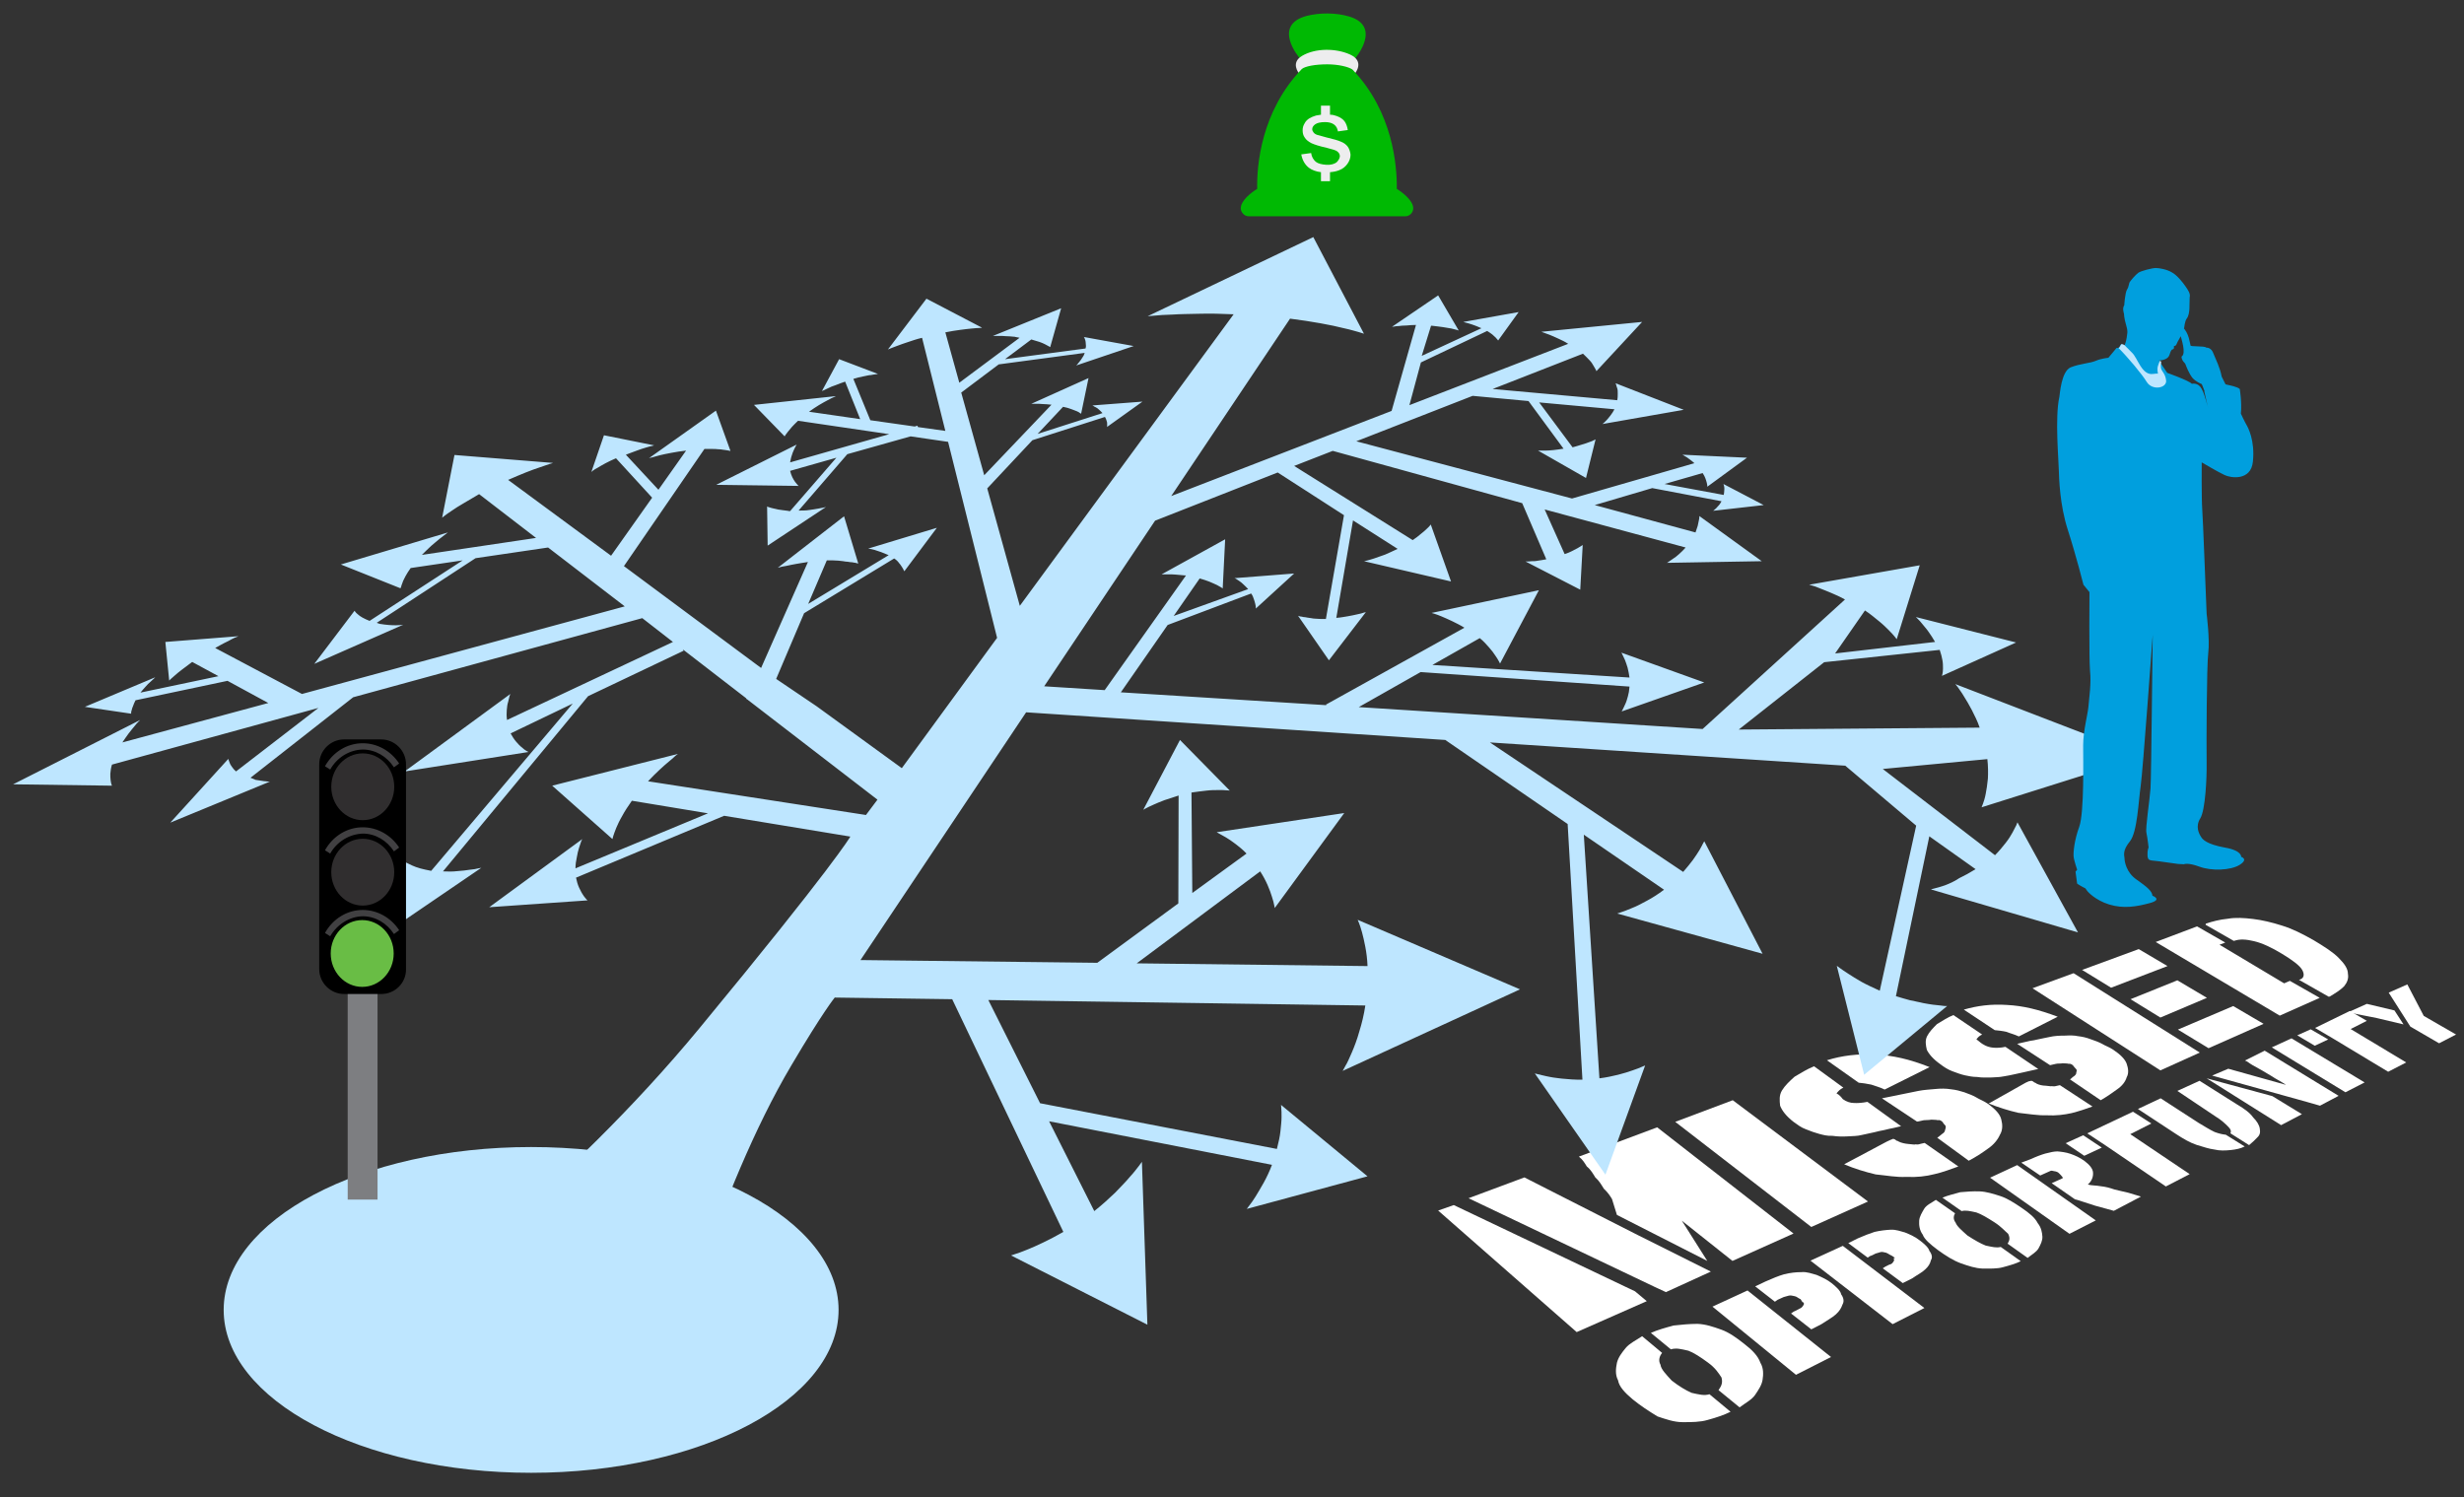 <?xml version="1.0" encoding="utf-8"?>
<!-- Generator: Adobe Illustrator 18.1.1, SVG Export Plug-In . SVG Version: 6.00 Build 0)  -->
<!DOCTYPE svg PUBLIC "-//W3C//DTD SVG 1.1//EN" "http://www.w3.org/Graphics/SVG/1.1/DTD/svg11.dtd">
<svg version="1.1" id="Layer_1" xmlns="http://www.w3.org/2000/svg" xmlns:xlink="http://www.w3.org/1999/xlink" x="0px" y="0px"
	 viewBox="-169.7 30 900 547" enable-background="new -169.7 30 900 547" xml:space="preserve">
<rect x="-169.7" y="30" width="900" height="547" fill="#333333" stroke="none"/>
<g id="Layer_1_1_">
</g>
<g id="Layer_2">
	<ellipse fill="#BEE6FF" cx="24.3" cy="508.5" rx="112.3" ry="59.5"/>
	<g>
		<g>
			<path fill="#FFFFFF" d="M406.2,516.6l-50.6-44.4l5.7-2l66.2,31.5l4.3,3.6L406.2,516.6z M428.4,481.1L428.4,481.1l26.8,13.4
				l-16.4,7.5l-4.1-1.9l0,0l-68-32.4l20.4-7.6L428.4,481.1z M419.1,468L419.1,468c-0.6-1-1.4-2.3-3-3.8c-0.8-1.3-1.7-2.9-3.1-4.1
				c-0.8-1.3-1.7-2.9-3.1-4c-0.8-1.3-1.5-2.5-2.9-3.6l28.6-10.7l49.8,38.8l-22.3,10l-18.5-14.7l9.3,14.7l-33-16.8L419.1,468z"/>
			<path fill="#FFFFFF" d="M463.2,431.9l49.4,37l-20.7,9.3l-49.7-38.4L463.2,431.9z"/>
			<path fill="#FFFFFF" d="M503.4,431.5c1.4,1,2.8,1.4,4,1.4c1.2,0.1,3,0,5-0.4l12.3,8.9l-0.5,0.1l0,0l-2.1,0.5
				c-1,0.2-2.5,0.5-3.6,0.8c-1,0.2-2.6,0.5-3.6,0.8c-1.5,0.3-3.1,0.7-4.6,1c-1.5,0.4-3.3,0.4-5.1,0.5c-1.8,0.1-3.6,0.1-5.6-0.2
				c-1.8,0.1-3.3-0.3-4.8-0.7s-3.2-1-4.9-1.7c-1.7-0.6-3.1-1.7-4.5-2.7c-2.7-2.1-4.2-4.1-4.9-5.9c-0.2-1.9-0.4-3.8,0.7-5.6
				c1.1-1.8,2.8-3.4,4.6-5c2.4-1.4,4.4-2.7,7.1-3.8l10.7,7.8c-1.3,0.6-1.9,1.4-2.5,2.1C502.1,429.9,502.8,430.7,503.4,431.5z
				 M519.5,447l1.3-0.6l0.5-0.2l0.5-0.2l0,0c0,0,0.8,0.2,1,0.5c0.2,0.3,0.8,0.2,1,0.5c1,0.5,2.4,0.8,3.7,0.9c1.2,0.1,2,0.2,2,0.2
				c0.5-0.2,1.2,0.1,1.7-0.1c0.5-0.2,1-0.2,2.1-0.5l12.3,8.6c-2.8,1-5.6,2.1-8.7,2.8c-3.1,0.8-6.5,1.2-10.3,1
				c-3.6,0.2-7.1-0.5-11.2-0.9c-3.8-0.9-7.8-2.1-11.5-3.7L519.5,447z M518.7,428c-1.8-0.9-3.3-1.2-4.9-1.8c-1.4-0.3-3.3-0.6-4.6-0.7
				l-11.6-8.2c5.5-1.7,11.2-2.4,17.6-2.1c6.4,0.3,12.6,1.7,19.9,4.6L518.7,428z M517.7,431.2C517.7,431.2,517.2,431.2,517.7,431.2
				C517.2,431.2,517.2,431.2,517.7,431.2L517.7,431.2l2-0.4l1-0.2c1-0.2,2-0.4,2.5-0.5l1.4-0.3l1-0.2c2-0.4,4-0.8,5.4-1.1
				c2-0.4,4.1-0.5,6.2-0.7c2.1-0.2,3.8-0.2,5.7,0.1c1.9,0.2,3.3,0.6,4.9,1.1c1.6,0.6,3.3,1.2,4.4,1.9s2.8,1.3,4.2,2.3
				c2.8,2,4.5,3.9,4.9,5.8c0.5,1.9,0.5,3.9-0.5,5.5c-0.8,1.8-2.2,3.6-4.4,5.1c-2.2,1.6-4.5,3.1-7,4.4l-11.5-8.4
				c0.8-0.5,1.1-0.9,1.8-1.4c0.8-0.5,1-0.9,1.1-1.6c0.2-0.4,0.3-1.1,0.1-1.4c-0.5-0.5-0.7-0.8-1.1-1.4c-0.5-0.5-1.2-0.8-1.7-0.6
				c-0.7-0.2-1.2-0.1-2.4-0.2c-1,0.2-1.7,0.1-2.7,0.2c-1,0.2-2,0.5-2.5,0.5L517.7,431.2L517.7,431.2z"/>
			<path fill="#FFFFFF" d="M554.5,411.4c1.4,0.9,2.7,1.2,3.8,1.3c1.1,0.1,2.7,0.1,4.5-0.3l12,8.1l-0.5,0.1l0,0l-1.8,0.4
				c-0.9,0.2-2.3,0.5-3.1,0.7c-0.9,0.2-2.3,0.5-3.2,0.7c-1.4,0.3-2.7,0.6-4.1,0.8c-1.4,0.3-3,0.3-4.6,0.4c-1.6,0-3.3,0.1-5.1-0.2
				c-1.6,0-3-0.3-4.4-0.6c-1.4-0.3-3-0.9-4.6-1.5c-1.6-0.6-3-1.5-4.3-2.5c-2.7-1.9-4.2-3.7-5-5.3c-0.4-1.7-0.7-3.4,0.1-5
				c0.8-1.6,2.2-3,3.6-4.4c2.1-1.2,3.7-2.4,6-3.3l10.5,7.1c-1.1,0.5-1.6,1.1-2.1,1.8C552.8,410,553.5,410.8,554.5,411.4z
				 M570.2,425.5l1.1-0.5l0.5-0.1l0.5-0.1l0,0c0,0,0.7,0.2,0.9,0.5c0.2,0.2,0.7,0.2,0.9,0.5c0.9,0.5,2.3,0.8,3.4,0.8
				c1.1,0.1,1.8,0.2,1.8,0.2c0.5-0.1,1.1,0.1,1.6,0c0.5-0.1,0.9-0.2,1.8-0.4l11.9,7.8c-2.4,0.9-4.9,1.7-7.6,2.4
				c-2.7,0.6-5.7,1-9.2,0.8c-3.3,0.1-6.5-0.5-10.3-0.9c-3.5-0.8-7.3-2-10.8-3.4L570.2,425.5z M567.7,408.6c-1.7-0.8-3.1-1.1-4.6-1.7
				c-1.3-0.3-3.1-0.5-4.2-0.6l-11.3-7.5c4.9-1.4,9.9-2.1,15.8-1.7c5.9,0.3,11.6,1.7,18.5,4.3L567.7,408.6z M567.1,411.3L567.1,411.3
				C566.6,411.4,566.6,411.4,567.1,411.3L567.1,411.3l1.7-0.4l0.9-0.2c0.9-0.2,1.7-0.4,2.2-0.5l1.3-0.2l0.9-0.2
				c1.7-0.4,3.5-0.7,4.8-1c1.7-0.4,3.6-0.5,5.6-0.5c2-0.1,3.4-0.1,4.8,0.2c1.7,0.2,3,0.5,4.6,1.1c1.5,0.5,3.1,1.1,4.2,1.7
				c1.1,0.7,2.7,1.2,4,2.1c2.7,1.8,4.4,3.5,5,5.2c0.6,1.7,0.8,3.5,0,4.9c-0.5,1.7-1.7,3.2-3.6,4.5c-1.9,1.4-3.8,2.7-5.9,3.9
				l-11.2-7.6c0.7-0.5,0.8-0.8,1.5-1.2c0.6-0.5,0.8-0.8,0.8-1.4c0.2-0.4,0.2-1-0.1-1.2c-0.5-0.5-0.7-0.8-1.1-1.3
				c-0.5-0.5-1.1-0.7-1.6-0.6c-0.7-0.2-1.1-0.1-2.2-0.2c-0.9,0.2-1.5,0-2.4,0.2c-0.9,0.2-1.7,0.4-2.2,0.5L567.1,411.3L567.1,411.3z"
				/>
			<path fill="#FFFFFF" d="M633.8,414.5l-14.4,6.5l-46.7-30l15-5.5L633.8,414.5z M611.5,376.7l10.5,6.2l-20.6,7.9l-10.6-6.5
				L611.5,376.7z M625.6,388.1l10.8,6.4l-17,7.2l-10.9-6.7L625.6,388.1z M646,397.5l11.1,6.5l-20.1,8.9l-11.2-6.8L646,397.5z"/>
			<path fill="#FFFFFF" d="M617.7,374.1l15.1-5.7l10.3,5.9l-2.1,0.8l23.6,14.1l2.1-0.9l10.9,6.2l-14.6,6.5L617.7,374.1z M636,367.4
				c2.4-0.8,5-1.5,8.1-1.8c2.8-0.5,5.9-0.3,9.2,0.1c3.3,0.4,6.7,1.2,10.5,2.4c3.9,1.2,7.4,3,11.5,5.3c4,2.4,7.3,4.5,9.3,6.6
				c2.1,2.1,3.3,3.9,3.3,5.7c0.3,1.7-0.2,3.1-1.4,4.6c-1.4,1.4-3.2,2.5-5.2,3.7l-0.4,0.1l-10.9-6.2l0.4-0.1c1.5-0.5,1.7-1.9,0.8-3.5
				c-0.9-1.6-3.6-3.6-7.4-5.9s-7.2-3.9-10.2-4.6c-2.9-0.7-5.1-0.8-7-0.2l-0.4,0.1l-10.3-5.9L636,367.4z"/>
		</g>
		<g>
			<path fill="#FFFFFF" d="M426.7,541.2c-3-2.5-5-4.7-5.4-7c-1.1-2.1-0.8-4.4-0.4-6.4c0.5-2,1.8-3.7,3.2-5.4c1.4-1.7,3.8-2.8,6-4.3
				l7.3,6.1c-0.9,1.1-1.5,2.7-0.6,4.3c0.2,1.7,2.1,3.6,4.1,5.8c2.7,2.1,5.2,3.6,7.3,4.5c2.7,0.6,4.6,1.1,6.5,0.5l7.7,6.4
				c-2.4,1.2-5.1,2.1-8.4,3c-2.7,0.8-5.9,0.8-9.1,0.8c-3.2,0-6.2-1.1-9.2-2.1C432.3,545.3,429.8,543.7,426.7,541.2z M454.1,527.7
				c-2.7-2-5.2-3.6-7.1-4.3c-2.7-0.6-4.4-1.1-6.4-0.5l-7.3-6c2.4-1.1,5.7-2,8.3-2.7c2.8-0.3,5.6-0.6,8.7-0.6c3,0.1,5.9,1.1,8.7,2.1
				c2.8,1,5.5,2.9,8.4,5.2c3,2.3,5,4.4,5.9,6.9c1.2,2,1.1,4.3,0.8,6.2c-0.3,2-1.5,3.7-2.7,5.5c-1.2,1.8-3.6,3-5.7,4.6l-7.7-6.3
				c0.8-1.2,1.7-2.4,1.1-4.6C458.1,531.7,456.9,529.7,454.1,527.7z"/>
			<path fill="#FFFFFF" d="M499.1,525.7l-12.8,6.5l-30.5-24.9l12.8-5.9L499.1,525.7z M488,504.6c-1.1-0.5-1.3-0.9-2.1-1.1
				c-0.8-0.2-1.7-0.4-2.3-0.2c-0.6,0.2-1.2,0.3-1.8,0.5c-0.6,0.2-1.6,0.8-2.2,1l-1,0.7l-7.2-5.6l3.8-1.8c2.2-1,4.9-2.1,6.7-2.6
				c2.4-0.6,4.4-0.8,6.4-0.8c2-0.2,3.9,0.6,5.5,1c1.9,0.8,4,1.8,5.5,3c1.5,1.2,3.3,2.8,3.5,4.1c1,1.4,1.1,2.7,0.5,3.7
				c-0.5,1.4-1.1,2.4-2.4,3.6c-1.3,1.2-3.4,2.3-5.3,3.6l-3.7,1.9l-7.4-5.8l1-0.7c0.6-0.2,1.6-0.8,2.2-1.1c0.6-0.2,1-0.7,1.3-1.2
				c0.4-0.5,0.2-0.9-0.2-1.2C488.9,506.1,488.5,505.4,488,504.6z"/>
			<path fill="#FFFFFF" d="M533.2,507.8l-11.6,5.9l-30-23.2l11.8-5.4L533.2,507.8z M521.3,488.7c-1.1-0.5-1.3-0.8-2.1-1.1
				c-0.8-0.2-1.6-0.4-2.1-0.2c-0.5,0.2-1.1,0.3-1.7,0.5c-0.5,0.2-1.4,0.8-2,0.9l-0.9,0.6l-7.1-5.3l3.4-1.7c2-0.9,4.6-1.9,6.2-2.4
				c2.2-0.5,4.1-0.7,5.9-0.8c1.9-0.1,3.7,0.6,5.2,1c1.8,0.7,3.9,1.7,5.4,2.9c1.5,1.1,3.3,2.7,3.5,3.8c1,1.3,1.2,2.5,0.6,3.4
				c-0.3,1.3-0.9,2.3-2.1,3.4c-1.1,1.1-3.1,2.1-4.8,3.3l-3.4,1.7l-7.3-5.4l0.9-0.6c0.5-0.2,1.4-0.8,2-0.9c0.5-0.2,0.8-0.6,1.1-1.1
				c0.3-0.5,0.1-0.8-0.2-1.1C522.8,489.9,522.4,489.3,521.3,488.7z"/>
			<path fill="#FFFFFF" d="M538.1,486.6c-2.8-2.1-4.9-3.9-5.5-5.6c-1.2-1.6-1.4-3.5-1.3-5.1c0.1-1.5,1-2.9,1.8-4.3s2.7-2.2,4.3-3.3
				l7,4.9c-0.5,0.9-0.8,2.1,0.2,3.4c0.5,1.4,2.3,2.9,4.3,4.7c2.6,1.7,4.9,3,6.7,3.7c2.4,0.5,3.9,0.9,5.5,0.5l7.3,5.2
				c-1.8,0.9-3.9,1.5-6.5,2.2c-2.1,0.6-4.8,0.5-7.4,0.5c-2.7-0.1-5.3-1-7.9-1.9C543.6,490.4,541,488.7,538.1,486.6z M558.8,476.5
				c-2.5-1.6-4.8-3-6.6-3.6c-2.3-0.5-3.8-0.9-5.4-0.5l-7-4.9c1.8-0.8,4.4-1.4,6.5-2c2.3-0.2,4.6-0.4,7.1-0.3s5,0.9,7.5,1.7
				s5,2.4,7.8,4.3c2.8,1.9,4.9,3.6,5.9,5.6c1.3,1.6,1.6,3.4,1.7,4.9s-0.7,3-1.4,4.3c-0.8,1.4-2.5,2.3-4,3.5l-7.3-5.2
				c0.5-0.9,1.1-1.8,0.2-3.6C562.6,479.7,561.3,478.1,558.8,476.5z"/>
			<path fill="#FFFFFF" d="M595.8,475.8l-9.6,4.9l-29-20.5l9.9-4.6L595.8,475.8z M572.1,453.4c1.7-0.8,3.8-1.6,5.2-2
				c1.9-0.5,3.3-0.8,4.5-0.8c1.2,0.1,3.1,0.3,4.8,0.9c1.7,0.6,3.3,1.3,5.1,2.6c1.7,1.3,3,2.7,3.1,4.2c0.1,1.4-0.3,3-1.9,4.4
				c1.4,0.4,3.1,0.3,4.6,0.6c1.9,0.2,3.4,0.6,5.1,1.2c1.4,0.4,3.6,0.8,5.1,1.2c1.4,0.4,3.2,1,4.6,1.4l-9.9,5.2l-6.9-1.9l-6.5-2.1
				l-0.8-0.2l-8.5-5.9l3.8-1.7c0.5-0.2,0.2-0.4,0-0.7c-0.2-0.3-0.8-0.9-1-1.1c-0.5-0.6-1.2-0.8-2-0.9c-0.8-0.2-0.8-0.2-1.2-0.1
				l-3.8,1.7l-6.9-4.7L572.1,453.4z"/>
			<path fill="#FFFFFF" d="M584.8,447.6l6.4-2.9l6.8,4.5l-6.4,3L584.8,447.6z M609.4,436.1l6.7,4.3l-7.7,3.9l21.7,14.6l-8.7,4.5
				l-21.9-14.9l0,0l-6.8-4.5L609.4,436.1z"/>
			<path fill="#FFFFFF" d="M619.5,431.2l13.9,9c2.4,1.4,3.9,2.4,5.8,3.3c1.6,0.6,3,0.9,4.1,1l6.9,4.3c-1.4,0.7-3.1,1.1-5.1,1.3
				c-2,0.2-4,0.3-6-0.2c-1.8-0.2-4.2-1-6.5-1.7c-2.4-0.8-4.8-2.2-7.4-3.9l-14-9.2L619.5,431.2z M625.6,428.5l8.1-3.7l13.8,8.7
				c2.7,1.6,4.6,3,5.8,4.7c1.3,1.3,2.2,2.7,2.4,4c0.2,1.3,0.2,2.3-0.9,3.3c-0.7,0.8-1.8,1.8-3,2.8l-6.8-4.3c0.3-0.8,0.2-1.4-0.8-2.4
				c-1.1-1.1-2.4-2.4-4.7-3.8L625.6,428.5z"/>
			<path fill="#FFFFFF" d="M663.5,441l-27.2-17.1l24,6.5l10.8,6.6L663.5,441z M657.5,413.8l27,16.5l-6.8,3.6l-4.9-1.4l0,0l-34.5-9.6
				l5.9-2.5l21.1,5.9l-1.4-0.9c-1.1-0.7-2.4-1.3-3.7-2.2c-1.1-0.7-2.6-1.5-3.7-2.2c-1.1-0.6-2.3-1.3-3.4-1.9s-1.9-1.4-2.8-1.7
				L657.5,413.8z"/>
			<path fill="#FFFFFF" d="M667.3,409.3l26.7,16.1l-7,3.6l-26.9-16.4L667.3,409.3z"/>
			<path fill="#FFFFFF" d="M669.4,408.2l4.9-2.2l6.4,3.7l-4.9,2.3L669.4,408.2z M688.6,399.3l6.2,3.6l-5.9,3l20.3,12.2l-6.6,3.4
				l-20.4-12.3l0,0l-6.3-3.7L688.6,399.3z"/>
			<path fill="#FFFFFF" d="M698.5,401.9l-10.6-2.1l6.9-3.1l10.1,2.4l3.3,5.1L698.5,401.9z M704.9,395.9L704.9,395.9l-2.1-3.3l6.8-3
				l6,11.5l11.8,6.8l-6.2,3.2l-10.5-6.1L704.9,395.9z"/>
		</g>
	</g>
	<path fill="#BEE6FF" d="M540.7,353.4c-1.5,0.5-2.8,0.9-3.7,1.1c-0.9,0.2-1.4,0.4-1.4,0.4l53.7,15.7l-22.1-40.2c0,0-0.2,0.4-0.4,1
		c-0.3,0.6-0.8,1.6-1.4,2.7c-0.6,1.1-1.4,2.4-2.5,3.8c-1.1,1.4-2.4,3-3.9,4.5l-41-31.5l38.2-3.6c0.3,2.6,0.3,5,0.2,7.1
		c-0.2,2.2-0.5,4-0.8,5.6c-0.3,1.6-0.7,2.8-1,3.6c-0.3,0.8-0.5,1.3-0.5,1.3l59-18.6l-68.6-26.4c0,0,0.3,0.4,0.9,1.1
		c0.5,0.8,1.4,1.9,2.2,3.3c0.9,1.4,1.9,3.1,2.9,5c1,2,2.1,4.1,2.9,6.5l-88,0.7l31.2-24.6l42.2-4.5c0.5,1.4,0.8,2.7,1,3.8
		c0.2,1.1,0.2,2.1,0.2,3c0,0.8-0.1,1.5-0.2,2s-0.2,0.7-0.2,0.7l27.1-12.2l-36.6-9.3c0,0,0.2,0.2,0.7,0.7c0.5,0.5,1.1,1.1,1.7,1.9
		s1.5,1.7,2.3,2.9c0.8,1.1,1.6,2.4,2.3,3.6l-36.5,4.2l10.9-15.7c2,1.3,3.6,2.7,5.1,3.9s2.7,2.4,3.6,3.3c1,1,1.7,1.8,2.2,2.4
		c0.5,0.6,0.7,0.9,0.7,0.9l8.4-27l-40.4,7.1c0,0,0.4,0.1,1.1,0.3c0.7,0.2,1.7,0.5,2.8,1c1.2,0.5,2.6,1,4.2,1.7
		c1.6,0.7,3.3,1.4,5,2.4l-52,47.3l-125.6-8l22.6-12.8l76.3,5.3c-0.1,1.4-0.3,2.6-0.6,3.6c-0.3,1.1-0.6,2.1-1,2.9
		c-0.3,0.8-0.7,1.4-0.9,1.9c-0.2,0.5-0.4,0.7-0.4,0.7l30.2-10.6l-30.3-10.9c0,0,0.2,0.2,0.4,0.7c0.2,0.5,0.5,1.1,0.9,1.9
		c0.3,0.8,0.7,1.8,1,2.9c0.3,1.1,0.5,2.4,0.7,3.6l-72-4.6l17.3-9.8c1.4,1.1,2.5,2.4,3.4,3.4c1,1.1,1.7,2.1,2.3,3
		c0.6,0.8,1,1.6,1.3,2.1c0.3,0.5,0.4,0.8,0.4,0.8l14.2-26.8l-39.2,8.3c0,0,0.4,0.1,1,0.3c0.6,0.2,1.6,0.5,2.7,1
		c1.1,0.5,2.4,1,3.8,1.7c1.4,0.7,2.9,1.4,4.5,2.4l-50.6,28.1l0.2,0.2l-75.1-4.7l17.1-24.6l30.5-11.5c0.5,0.7,0.8,1.4,1,2.1
		c0.2,0.6,0.4,1.2,0.5,1.7c0.1,0.5,0.2,0.9,0.2,1.2c0,0.3,0,0.5,0,0.5l14-12.8l-21.8,1.7c0,0,0.2,0.1,0.5,0.2
		c0.3,0.2,0.8,0.5,1.2,0.8c0.5,0.3,1.1,0.8,1.6,1.3c0.6,0.5,1.1,1.1,1.7,1.7L259,255l9.5-13.7c1.4,0.4,2.6,0.8,3.6,1.2
		c1.1,0.5,1.9,0.8,2.7,1.2c0.7,0.4,1.2,0.7,1.6,0.9c0.4,0.2,0.5,0.4,0.5,0.4l0.9-18l-23.2,12.8c0,0,0.2,0,0.7,0c0.5,0,1.1,0,1.8,0
		c0.8,0,1.7,0,2.7,0.1c1,0.1,2.1,0.2,3.3,0.3h0.1h0.1h0.1h0.1l-29.7,41.9l-22.1-1.4l40.5-60.5l44.8-17.6l24.2,15.6l-6.6,37.9
		c-0.7,0-1.4,0-2,0s-1.2-0.1-1.8-0.1c-0.6,0-1.1-0.1-1.6-0.2c-0.5-0.1-1-0.1-1.4-0.2c-0.5-0.1-1-0.2-1.4-0.2
		c-0.4-0.1-0.8-0.2-1.1-0.2c-0.3-0.1-0.5-0.1-0.7-0.2c-0.2,0-0.2-0.1-0.2-0.1l11.3,16.3l13.5-17.6c0,0-0.3,0.1-0.8,0.2
		c-0.5,0.2-1.3,0.4-2.3,0.6s-2.1,0.5-3.4,0.7c-1.3,0.2-2.7,0.5-4.3,0.6l6.1-35.6l16.3,10.4c-1.6,0.8-3.1,1.4-4.6,2.1
		c-1.4,0.5-2.8,1-4,1.4c-1.1,0.4-2.1,0.6-2.7,0.8c-0.7,0.2-1,0.2-1,0.2l31.8,7.4l-7.4-20.8c0,0-0.2,0.2-0.4,0.5
		c-0.3,0.3-0.7,0.8-1.2,1.2c-0.5,0.5-1.2,1.1-2.1,1.8c-0.8,0.7-1.7,1.4-2.9,2.2L303,200.2l14.1-5.5l69.2,19.1l8.8,20.5
		c-1.1,0.2-2.1,0.4-3,0.5c-0.9,0.2-1.7,0.2-2.4,0.2c-0.7,0.1-1.2,0.1-1.6,0.1s-0.6,0-0.6,0l20,10.3l0.9-16.3c0,0-0.2,0.1-0.5,0.3
		c-0.3,0.2-0.8,0.5-1.3,0.8c-0.5,0.3-1.3,0.7-2.1,1.1c-0.8,0.4-1.7,0.8-2.7,1.1l-7.3-16.3L446,230c-0.8,0.9-1.6,1.7-2.4,2.4
		c-0.8,0.7-1.5,1.3-2.2,1.7c-0.7,0.5-1.2,0.8-1.6,1.1s-0.6,0.4-0.6,0.4l34.6-0.6L451,218.5c0,0,0,0.2,0,0.5c0,0.3-0.1,0.7-0.2,1.2
		c-0.1,0.5-0.2,1.1-0.4,1.9c-0.2,0.7-0.5,1.5-0.8,2.4l-36.8-10l21-6.2l25.3,4.8c-0.3,0.5-0.6,1.1-1,1.5s-0.7,0.8-1,1.1
		c-0.3,0.3-0.6,0.5-0.8,0.7c-0.2,0.2-0.3,0.2-0.3,0.2l18.5-2.1l-14.7-7.7c0,0,0,0.1,0.1,0.3c0.1,0.2,0.1,0.5,0.2,0.8
		c0,0.4,0.1,0.8,0,1.3c0,0.5-0.1,1.1-0.2,1.6l-21.6-4l13.9-4c0.5,0.7,0.8,1.4,1,1.9c0.2,0.6,0.4,1.1,0.5,1.6
		c0.1,0.5,0.2,0.8,0.2,1.1c0,0.2,0,0.4,0,0.4l14.5-10.6l-23.6-1.1c0,0,0.2,0.1,0.4,0.2c0.2,0.2,0.5,0.3,1,0.6c0.4,0.2,0.8,0.6,1.4,1
		c0.5,0.4,1.1,0.8,1.6,1.3l-44.7,12.9l-78.8-20.9l42.5-16.6l20.4,1.9l12.8,17.4c-1.3,0.2-2.6,0.4-3.6,0.5c-1.1,0.1-2.1,0.2-3,0.2
		c-0.8,0-1.5,0-2,0c-0.5,0-0.7,0-0.7,0l17.5,10l3.5-14.1c0,0-0.2,0.1-0.6,0.3c-0.4,0.2-1,0.5-1.7,0.7c-0.8,0.3-1.6,0.6-2.7,0.9
		c-1,0.3-2.2,0.7-3.4,1l-12.2-16.4l27.5,2.5c-0.4,0.8-0.9,1.5-1.4,2.2s-1,1.2-1.4,1.7c-0.5,0.5-0.8,0.8-1.1,1.1
		c-0.3,0.2-0.5,0.4-0.5,0.4l29.7-5.2l-24.9-9.7c0,0,0.1,0.2,0.2,0.5c0.1,0.3,0.2,0.8,0.4,1.3c0.2,0.5,0.2,1.2,0.2,2
		c0,0.8,0,1.6-0.2,2.4l-45.5-4.1l33-12.9c0.9,0.8,1.7,1.7,2.4,2.4s1.1,1.4,1.5,2.1c0.4,0.6,0.6,1.1,0.8,1.4c0.2,0.3,0.2,0.5,0.2,0.5
		l16.7-18l-36.8,3.6c0,0,0.3,0.1,0.8,0.3c0.5,0.2,1.3,0.5,2.2,0.8c0.9,0.4,2,0.8,3.2,1.4c1.1,0.5,2.4,1.1,3.6,1.9l-58,22.4l4.2-15.6
		l24.2-11.5c0.8,0.5,1.4,0.9,1.9,1.3c0.5,0.5,0.9,0.8,1.2,1.1c0.3,0.3,0.5,0.6,0.7,0.8c0.2,0.2,0.2,0.3,0.2,0.3l7.5-10.4l-20.2,3.6
		c0,0,0.2,0.1,0.6,0.2c0.4,0.1,0.9,0.2,1.5,0.4c0.6,0.2,1.4,0.4,2.1,0.7s1.6,0.6,2.4,1l-21.8,10.1L353,149c0,0,0,0,0.1,0
		c0,0,0,0,0.1,0c0,0,0,0,0.1,0c0,0,0,0,0.1,0c1.5,0.2,2.8,0.3,4,0.5c1.2,0.2,2.2,0.4,3,0.5c0.8,0.2,1.5,0.4,2,0.5
		c0.5,0.2,0.7,0.2,0.7,0.2l-7.5-12.8l-16.9,11.5c0,0,0.2-0.1,0.7-0.1c0.5-0.1,1.1-0.2,1.8-0.2c0.8-0.1,1.7-0.2,2.8-0.2
		c1.1-0.1,2.3-0.2,3.5-0.2l-8.9,31.4l-80.5,31.1l43.4-64.8c4.1,0.5,7.8,1.1,11.2,1.7c3.3,0.6,6.2,1.2,8.5,1.8
		c2.4,0.5,4.2,1.1,5.4,1.4c1.2,0.4,1.9,0.6,1.9,0.6l-18.5-35.3l-60.5,28.9c0,0,0.8-0.1,2.4-0.2c1.6-0.2,3.9-0.3,6.7-0.4
		c2.8-0.2,6.2-0.2,10-0.3c3.7-0.1,7.9,0,12.3,0.2l-78.1,106.5l-11.9-42.9l16.5-17.6l26.5-8.5c0.3,0.5,0.5,1,0.6,1.4
		c0.2,0.5,0.2,0.8,0.2,1.2c0,0.4,0,0.6,0,0.8s-0.1,0.3-0.1,0.3l13-9.3l-18.3,1.4c0,0,0.2,0.1,0.4,0.2c0.2,0.2,0.5,0.3,0.9,0.5
		s0.8,0.5,1.2,0.9c0.5,0.4,0.8,0.8,1.2,1.2l-23.7,7.6l9.3-9.9c1.1,0.2,2.1,0.5,2.9,0.8s1.5,0.6,2.1,0.8c0.5,0.2,1,0.5,1.2,0.7
		c0.3,0.2,0.4,0.2,0.4,0.2l2.7-13l-20.9,9.4c0,0,0.2,0,0.5,0c0.4,0,0.9,0,1.5,0c0.6,0,1.4,0,2.3,0.1c0.8,0,1.7,0.1,2.7,0.2
		c0,0,0,0,0.1,0h0.1h0.1h0.1l-24.6,25.8l-8.4-30.2l13.7-10.3l31.4-4.2c-0.2,0.7-0.5,1.3-0.9,1.8c-0.3,0.5-0.7,1.1-1,1.4
		c-0.3,0.4-0.6,0.8-0.8,1s-0.4,0.4-0.4,0.4l21-7.1l-18.2-3.3c0,0,0.1,0.1,0.2,0.3c0.1,0.2,0.2,0.5,0.3,0.8c0.1,0.4,0.2,0.8,0.2,1.4
		c0.1,0.5,0.1,1.1-0.1,1.7l-29.4,3.9l9.6-7.2c1.1,0.3,2.1,0.6,3,0.9c0.8,0.3,1.6,0.6,2.1,0.9c0.6,0.3,1,0.5,1.3,0.7
		c0.3,0.2,0.5,0.3,0.5,0.3l4-14.2l-24.9,10.1c0,0,0.2,0,0.6,0s1,0,1.7,0c0.7,0,1.5,0,2.4,0.1c0.9,0,1.9,0.1,3,0.2
		c0.2,0,0.3,0,0.5,0.1c0.2,0,0.3,0,0.5,0.1c0.2,0,0.3,0,0.5,0.1c0.2,0,0.3,0,0.5,0.1l-22,16.4l-5.1-18.4c2-0.4,3.8-0.7,5.4-0.9
		s3-0.4,4.3-0.5c1.2-0.1,2.1-0.2,2.7-0.2c0.6,0,1-0.1,1-0.1l-20.3-10.6l-14.1,18.6c0,0,0.3-0.2,0.9-0.4c0.6-0.2,1.4-0.6,2.6-1
		c1.1-0.4,2.4-0.9,4-1.4c1.5-0.5,3.2-1.1,5-1.5l8.5,34l-10-1.4l-0.2-0.5l-1,0.3l-16.2-2.3l-6.2-15.1c1.3-0.4,2.5-0.7,3.6-0.9
		c1.1-0.2,2.1-0.5,2.8-0.5c0.8-0.2,1.4-0.2,1.9-0.3c0.5-0.1,0.7-0.1,0.7-0.1l-14.2-5.4l-6.3,11.7c0,0,0.2-0.2,0.6-0.3
		c0.4-0.2,1-0.5,1.7-0.8c0.8-0.4,1.7-0.8,2.7-1.1c1.1-0.5,2.2-0.8,3.5-1.3l5.5,13.7l-18.7-2.7c1.2-0.9,2.5-1.7,3.6-2.4
		c1.1-0.7,2.3-1.3,3.2-1.8c0.9-0.5,1.7-0.9,2.2-1.1c0.5-0.2,0.8-0.4,0.8-0.4l-29.9,3.2l11.2,11.5c0,0,0.1-0.2,0.3-0.5
		s0.5-0.7,0.9-1.2c0.4-0.5,0.9-1.1,1.5-1.8s1.4-1.4,2.2-2.2l33.3,4.9l-36.2,10.3c0.2-0.9,0.3-1.7,0.6-2.5c0.2-0.8,0.5-1.4,0.8-2.1
		c0.3-0.6,0.5-1.1,0.7-1.4c0.2-0.3,0.3-0.5,0.3-0.5l-29.4,14.7l30.1,0.4c0,0-0.2-0.2-0.4-0.4c-0.2-0.2-0.5-0.6-0.9-1.1
		c-0.3-0.5-0.7-1-1-1.7c-0.3-0.7-0.6-1.4-0.8-2.3l16.9-4.8l-16.9,19.5c-0.3,0-0.5,0-0.8-0.1c-0.3,0-0.5-0.1-0.8-0.1
		c-0.2,0-0.5-0.1-0.8-0.1c-0.2,0-0.5-0.1-0.7-0.1c-0.8-0.1-1.6-0.2-2.2-0.4c-0.7-0.2-1.2-0.2-1.7-0.4c-0.5-0.2-0.8-0.2-1-0.3
		c-0.2-0.1-0.4-0.2-0.4-0.2l0.2,14.3l21.3-14.1c0,0-0.3,0.1-0.8,0.2c-0.5,0.1-1.2,0.2-2.1,0.4c-0.9,0.2-2,0.3-3.2,0.5
		c-1.2,0.2-2.5,0.2-3.9,0.2l17.8-20.6l23.1-6.5l13.7,2l17.9,71.6l-34.8,47.6l-31.1-22.6L113.8,278L124,254l32.9-20
		c0.8,0.5,1.4,1.1,1.8,1.7c0.5,0.5,0.8,1.1,1.1,1.5c0.3,0.5,0.5,0.8,0.6,1.1c0.2,0.2,0.2,0.4,0.2,0.4l11.9-15.9l-25.1,7.6
		c0,0,0.2,0,0.7,0.1s1,0.2,1.7,0.4c0.7,0.2,1.5,0.5,2.4,0.8c0.8,0.3,1.7,0.7,2.7,1.1l-29.4,17.8l6.8-15.9c0.8,0,1.5,0,2.2,0
		c0.7,0,1.4,0.1,2,0.1c0.6,0.1,1.2,0.1,1.8,0.2c0.5,0.1,1.1,0.2,1.6,0.2c0.6,0.1,1.2,0.2,1.7,0.2c0.5,0.1,0.9,0.2,1.2,0.2
		c0.3,0.1,0.6,0.2,0.8,0.2c0.2,0.1,0.2,0.1,0.2,0.1l-5.2-17.3l-24.2,18.8c0,0,0.3-0.1,0.8-0.2c0.5-0.2,1.4-0.3,2.4-0.5
		c1-0.2,2.2-0.5,3.5-0.7c1.3-0.2,2.8-0.5,4.3-0.7l-17.1,38.7l-50.1-37.2L87.6,194c1,0,1.9,0,2.7,0c0.8,0,1.6,0,2.3,0.1
		c0.7,0,1.3,0.1,1.9,0.2c0.5,0.1,1,0.1,1.4,0.2c0.2,0,0.4,0.1,0.5,0.1c0.2,0,0.2,0,0.4,0.1c0.1,0,0.2,0,0.2,0c0.1,0,0.1,0,0.1,0
		L91.8,180l-24.5,17.4c0,0,0.4-0.2,1.1-0.3c0.7-0.2,1.7-0.5,2.9-0.8c1.2-0.3,2.7-0.6,4.3-0.9c1.6-0.3,3.4-0.6,5.3-0.8l-10.1,14.3
		l-11.9-12.8c1.4-0.5,2.8-1.1,4-1.5c1.2-0.5,2.4-0.8,3.3-1.1c1-0.3,1.7-0.5,2.3-0.6c0.5-0.2,0.8-0.2,0.8-0.2L50.9,189l-4.6,13.4
		c0,0,0.2-0.2,0.6-0.5c0.4-0.3,1-0.7,1.8-1.1c0.8-0.5,1.7-1,2.8-1.6c1.1-0.6,2.4-1.2,3.8-1.8l13.2,14.4l-15,21.2l-37.6-27.7
		c2.3-1,4.4-1.9,6.4-2.7c2-0.8,3.7-1.4,5.2-1.9c1.4-0.5,2.7-0.9,3.5-1.2c0.8-0.2,1.3-0.4,1.3-0.4l-36-2.9l-4.5,22.9
		c0,0,0.3-0.2,0.9-0.7s1.5-1.1,2.7-1.9c1.1-0.8,2.6-1.7,4.3-2.7c1.7-1,3.6-2.1,5.6-3.3l20.8,16l-41.7,6.2c1.1-1.1,2.3-2.3,3.4-3.3
		s2.2-1.8,3.1-2.6c0.9-0.7,1.7-1.3,2.2-1.7c0.5-0.4,0.8-0.6,0.8-0.6l-39.1,11.7l21.8,8.7c0,0,0-0.2,0.2-0.5c0.1-0.4,0.2-0.8,0.5-1.5
		c0.2-0.7,0.6-1.4,1.1-2.4c0.5-0.9,1.1-1.9,1.9-3l19-2.8l-34,22.1c-1-0.4-1.9-0.8-2.6-1.2c-0.7-0.4-1.3-0.8-1.7-1.2
		c-0.5-0.4-0.8-0.7-0.9-0.9c-0.2-0.2-0.3-0.4-0.3-0.4l-14.7,19.4l32.5-14.3c0,0-0.2,0-0.7,0.1c-0.5,0-1.1,0.1-1.9,0.1
		s-1.7,0-2.7-0.1c-1-0.1-2.1-0.2-3.2-0.4c-0.1,0-0.2,0-0.3-0.1c-0.1,0-0.2,0-0.3-0.1c-0.1,0-0.2,0-0.3-0.1c-0.1,0-0.2-0.1-0.3-0.1
		L4,233.9l26.5-3.9l28,21.5l-117.9,32l-31.7-16.8c1.2-0.7,2.4-1.3,3.3-1.8c1.1-0.5,2-1,2.7-1.4c0.8-0.4,1.4-0.7,1.8-0.8
		c0.5-0.2,0.7-0.3,0.7-0.3l-26.7,2.1l1.4,14.1c0,0,0.2-0.2,0.5-0.5s0.9-0.8,1.6-1.4s1.6-1.4,2.7-2.2c1.1-0.8,2.3-1.7,3.6-2.7
		l9.6,5.2l-28.5,6c0.6-0.8,1.3-1.5,1.9-2.2c0.6-0.7,1.2-1.3,1.7-1.7c0.5-0.5,1-0.9,1.3-1.2c0.3-0.3,0.5-0.5,0.5-0.5l-25.7,10.8
		l16.9,2.5c0,0,0-0.2,0-0.3c0-0.2,0-0.5,0.2-1c0.1-0.4,0.2-0.9,0.5-1.5c0.2-0.6,0.5-1.3,0.9-2.1l33.6-7.1l14.9,8.1l-53.3,14.4
		c0.8-1.1,1.5-2.3,2.3-3.3c0.8-1,1.4-1.8,2.1-2.6c0.6-0.8,1.1-1.3,1.5-1.7c0.4-0.4,0.6-0.6,0.6-0.6l-46.4,23.5l36.1,0.5
		c0,0-0.1-0.2-0.2-0.5c-0.1-0.3-0.2-0.8-0.3-1.5c-0.1-0.7-0.1-1.4-0.1-2.4c0.1-1,0.2-2.1,0.6-3.3l75.4-20.7l-30.1,23.2
		c-0.6-0.5-1.1-1.1-1.5-1.7c-0.4-0.5-0.7-1.1-0.8-1.4c-0.2-0.5-0.3-0.8-0.4-1.1c-0.1-0.2-0.1-0.4-0.1-0.4l-21.2,23.3l36.4-15
		c0,0-0.2,0-0.4,0s-0.6,0-1.1-0.1c-0.5,0-1-0.1-1.6-0.2c-0.6-0.1-1.3-0.2-2-0.3c-0.2,0-0.4-0.1-0.5-0.2c-0.2-0.1-0.4-0.1-0.5-0.2
		c-0.2-0.1-0.4-0.1-0.5-0.2c-0.2-0.1-0.4-0.1-0.5-0.2l37.5-29.4l105.6-28.9l11.2,8.7l-60.6,28.5c-0.2-1.3-0.2-2.5-0.1-3.6
		c0.1-1.1,0.2-2.1,0.5-3c0.2-0.8,0.4-1.6,0.5-2.1c0.2-0.5,0.3-0.8,0.3-0.8l-38.6,28.3l45.2-7.1c0,0-0.3-0.2-0.7-0.4
		c-0.5-0.3-1.1-0.7-1.7-1.3c-0.7-0.5-1.4-1.3-2.1-2.1c-0.7-0.8-1.4-1.9-2-3l22.7-10.9l-51.7,61.1c-0.2,0-0.4-0.1-0.5-0.1
		s-0.4-0.1-0.5-0.1s-0.4-0.1-0.5-0.1s-0.3-0.1-0.5-0.1c-1.4-0.3-2.5-0.6-3.6-1c-1-0.4-1.8-0.7-2.5-1.1c-0.7-0.3-1.2-0.6-1.5-0.8
		c-0.3-0.2-0.5-0.3-0.5-0.3l-9,28l37.4-25.5c0,0-0.4,0.1-1.1,0.2c-0.8,0.2-1.8,0.4-3.1,0.5c-1.3,0.2-2.8,0.4-4.5,0.5
		c-1.7,0.2-3.5,0.2-5.3,0.1l53-64l34.9-16.6l-0.3-0.5l23.2,17.9l-0.1,0.2h0.2l47.8,36.8l-4.2,5.6L67,315.4c1.4-1.5,2.8-2.9,4.1-4.1
		c1.3-1.2,2.5-2.3,3.5-3.1c1-0.8,1.8-1.5,2.4-2.1c0.6-0.5,0.9-0.7,0.9-0.7L32,317l22,19.5c0,0,0.1-0.4,0.3-1.1
		c0.2-0.7,0.6-1.7,1.1-3c0.5-1.2,1.2-2.7,2.2-4.4c0.9-1.7,2.1-3.5,3.5-5.5l27.8,4.6l-48.4,20.1c0-1.4,0.2-2.8,0.5-4.1
		c0.2-1.3,0.5-2.4,0.8-3.4s0.6-1.7,0.8-2.4c0.2-0.5,0.4-0.8,0.4-0.8l-34,24.9l35.9-2.5c0,0-0.2-0.2-0.5-0.5
		c-0.3-0.4-0.8-0.9-1.2-1.6c-0.5-0.7-0.9-1.6-1.4-2.6c-0.5-1.1-0.8-2.2-1.1-3.6l54.1-22.6l46.1,7.6c0,0-5.9,10.4-55.2,70.1
		c-49.3,59.7-105.5,99.5-105.5,99.5l93.8,29c0,0,17.9-68.8,45.4-115.1c11.5-19.5,15.8-24.7,15.8-24.7l42.9,0.6l40.6,85
		c-2.6,1.5-5.1,2.8-7.4,3.9c-2.3,1.1-4.3,2-6.1,2.7c-1.7,0.7-3.1,1.2-4.1,1.5s-1.5,0.5-1.5,0.5l49.8,25.3l-2-59.5
		c0,0-0.4,0.5-1.1,1.5c-0.8,1-1.8,2.4-3.3,4c-1.4,1.7-3.3,3.6-5.4,5.8c-2.2,2.1-4.7,4.4-7.6,6.7l-16.5-32.8l81.4,15.9
		c-0.9,2.4-1.9,4.5-3,6.5c-1.1,2-2.1,3.6-3,5.1c-0.9,1.4-1.7,2.6-2.3,3.3c-0.6,0.8-0.9,1.2-0.9,1.2l44.1-11.9l-31.6-26.1
		c0,0,0.1,0.5,0.1,1.2c0.1,0.8,0.1,1.9,0.1,3.3c0,1.4-0.2,3.1-0.4,5.1c-0.2,2-0.7,4.1-1.3,6.5l-86.5-16.7l-18.9-37.7l137.7,2
		c-0.5,3.4-1.3,6.6-2.2,9.5c-0.8,2.9-1.8,5.5-2.7,7.6c-0.9,2.1-1.7,3.9-2.4,5c-0.6,1.2-1,1.8-1,1.8l64.8-29.8L326.2,366
		c0,0,0.2,0.5,0.5,1.2c0.3,0.8,0.7,1.9,1.1,3.4c0.4,1.4,0.8,3.3,1.2,5.3c0.4,2.1,0.7,4.4,0.8,7l-84.3-1l45.1-33.6
		c1.1,1.7,2,3.4,2.7,5c0.7,1.6,1.2,3,1.6,4.3c0.4,1.3,0.7,2.3,0.8,3c0.2,0.8,0.2,1.1,0.2,1.1l25.4-34.7l-46.6,7c0,0,0.4,0.2,0.9,0.5
		c0.6,0.3,1.4,0.8,2.5,1.4c1,0.6,2.2,1.4,3.5,2.4c1.3,1,2.7,2.1,4,3.5l-19.8,14.4l-0.3-36.7c2-0.3,3.8-0.5,5.5-0.7
		c1.7-0.2,3.1-0.2,4.4-0.2c1.2,0,2.2,0,3,0.1c0.7,0,1.1,0.1,1.1,0.1l-18.2-18.5l-13.4,25.5c0,0,0.3-0.2,0.9-0.5
		c0.6-0.3,1.5-0.8,2.7-1.3c1.1-0.5,2.5-1.1,4.1-1.7c1.6-0.5,3.3-1.1,5.2-1.7l-0.1,39.4l-29.6,21.7l-86.5-1l60.5-90.5l153.1,10.1l0,0
		l44.7,30.7l5.4,93.4c-1.4,0-2.7,0-4-0.1c-1.2-0.1-2.4-0.2-3.6-0.3c-1.1-0.2-2.1-0.2-3.1-0.4c-1-0.2-1.8-0.3-2.6-0.5
		c-0.7-0.2-1.2-0.3-1.7-0.4c-0.5-0.2-0.9-0.2-1.3-0.3c-0.4-0.1-0.6-0.2-0.8-0.2c-0.2-0.1-0.3-0.1-0.3-0.1l25.8,37l14.5-39.9
		c0,0-0.5,0.2-1.2,0.5c-0.8,0.4-2,0.8-3.4,1.3c-1.4,0.5-3.3,1.1-5.3,1.6c-2.1,0.5-4.3,1-6.8,1.3l-5.7-89l29.3,20.1
		c-2.1,1.6-4.3,3-6.2,4c-2,1.1-3.9,2.1-5.5,2.7c-1.6,0.7-3,1.2-3.9,1.5c-0.9,0.3-1.5,0.5-1.5,0.5l53.1,14.7l-21.3-41.1
		c0,0-0.2,0.3-0.5,0.9c-0.3,0.6-0.7,1.4-1.3,2.4c-0.6,1-1.4,2.2-2.4,3.6c-1,1.3-2.1,2.7-3.5,4.3l-70.6-47.3l129.8,8.5l25.9,21.9
		l-13.3,60.3c-2.4-1.1-4.6-2.1-6.6-3.2c-1.9-1.1-3.6-2.1-4.9-3c-1.4-0.9-2.4-1.6-3.1-2.1c-0.7-0.5-1.1-0.8-1.1-0.8l10,39.8
		l30.3-25.1c0,0-0.2,0-0.6,0s-1-0.1-1.8-0.2c-0.8-0.1-1.7-0.2-2.8-0.3c-1.1-0.2-2.3-0.3-3.6-0.6c-0.7-0.2-1.4-0.3-2.3-0.5
		c-0.8-0.2-1.6-0.4-2.4-0.5c-0.8-0.2-1.7-0.5-2.5-0.7s-1.7-0.5-2.7-0.8l12.2-58.4l16.9,12c-2.1,1.3-4.1,2.4-6,3.3
		C544,352.1,542.2,352.8,540.7,353.4z"/>
	<g>
		<rect x="-42.7" y="385.3" fill="#7D7E81" width="10.9" height="82.9"/>
		<path d="M-30.4,393.1H-44c-5,0-9.1-4.1-9.1-9.1v-74.8c0-5,4.1-9.1,9.1-9.1h13.5c5,0,9.1,4.1,9.1,9.1V384
			C-21.3,389-25.4,393.1-30.4,393.1z"/>
		<path fill="#414042" d="M-49.1,311.1l-1.9-1.2c2.9-5.2,8.1-8.4,13.8-8.4c5.3,0,10.3,2.8,13.3,7.4l-1.9,1.4
			c-2.6-4-6.8-6.5-11.4-6.5C-42.1,303.9-46.6,306.7-49.1,311.1z"/>
		<path fill="#414042" d="M-49.1,341.8l-1.9-1.2c2.9-5.2,8.1-8.4,13.8-8.4c5.3,0,10.3,2.8,13.3,7.4l-1.9,1.4
			c-2.6-4-6.8-6.5-11.4-6.5C-42.1,334.7-46.6,337.4-49.1,341.8z"/>
		<path fill="#414042" d="M-49.1,372l-1.9-1.2c2.9-5.2,8.1-8.4,13.8-8.4c5.3,0,10.3,2.8,13.3,7.4l-1.9,1.4c-2.6-4-6.8-6.5-11.4-6.5
			C-42,364.8-46.5,367.6-49.1,372z"/>
		<ellipse fill="#302E2F" cx="-37.2" cy="317.4" rx="11.5" ry="12.2"/>
		<ellipse fill="#69BD45" cx="-37.4" cy="378.3" rx="11.5" ry="12.2"/>
		<ellipse fill="#302E2F" cx="-37.2" cy="348.6" rx="11.5" ry="12.2"/>
	</g>
	<g>
		<path fill="#00B903" d="M325.3,51.3c0,0,10-11.7-2.3-15.3c-4.8-1.4-10.6-1.4-15.4-0.2c-12.8,3.4-2.7,15.3-2.7,15.3
			S313.7,54.2,325.3,51.3z"/>
		<path fill="#EDEDEE" d="M325.3,56.7c0,0,3.6-4.3-1.9-6.8c-5.1-2.3-12.6-2.4-17.5,0.5c-4.3,2.5-1.2,6.3-1.2,6.3
			S314.4,59.5,325.3,56.7z"/>
		<path fill="#EDEDEE" d="M306.2,52.3c4.4-2.6,11.5-2.7,16.8-0.4c1.4,0.6,2.3,1.4,2.5,2.4c0.1-0.2,0.1-0.5,0.1-0.6
			c0-0.2,0-0.3-0.1-0.5c-0.2-1-1.1-1.7-2.5-2.4c-5.3-2.4-12.4-2.2-16.8,0.4c-1.1,0.6-1.7,1.4-1.8,2.2c0,0.2-0.1,0.3-0.1,0.5
			c0,0.2,0,0.5,0.1,0.7C304.6,53.6,305.2,52.9,306.2,52.3z"/>
		<path fill="#00B903" d="M324.3,55.4c14.8,15.4,16.3,35.2,16.2,43.6c2.1,1.3,6,4.3,6,7.1c0,1.6-1.4,2.9-2.8,2.9h-57.4
			c-1.4,0-2.8-1.4-2.8-2.9c0-2.9,4-5.9,6-7.1c-0.2-8.4,1.4-28.3,16.3-43.8c1.2-1,4.9-1.7,9.3-1.7C319.1,53.5,322.9,54.4,324.3,55.4z
			"/>
		<path fill="#EDEDEE" d="M322.6,83.6c-0.6-0.8-1.4-1.4-2.4-1.8c-1.1-0.5-2.8-1-5.4-1.6c-1.8-0.5-2.9-0.8-3.3-0.9
			c-0.6-0.2-1.1-0.5-1.4-0.9c-0.3-0.4-0.5-0.8-0.5-1.2c0-0.7,0.4-1.3,1.1-1.8s1.9-0.8,3.6-0.8c1.4,0,2.5,0.3,3.3,0.9
			c0.8,0.6,1.2,1.4,1.4,2.5l3.6-0.5c-0.2-1.3-0.6-2.4-1.2-3.2c-0.6-0.8-1.5-1.4-2.8-1.9c-0.8-0.3-1.6-0.5-2.5-0.5v-3.3h-3.3v3.3
			c-0.6,0.1-1.3,0.2-1.8,0.3c-1,0.3-1.7,0.6-2.4,1c-0.8,0.5-1.4,1.1-1.8,1.9c-0.5,0.8-0.7,1.6-0.7,2.5c0,1,0.2,1.9,0.8,2.7
			c0.5,0.8,1.3,1.4,2.4,2c1.1,0.5,2.9,1.1,5.6,1.7c2,0.5,3.3,0.9,3.7,1.2c0.7,0.5,1.1,1.1,1.1,1.8c0,0.8-0.5,1.6-1.2,2.3
			c-0.8,0.6-2.1,1-3.7,0.9s-3-0.4-3.9-1.1c-0.9-0.8-1.5-1.8-1.7-3.2l-3.6,0.5c0.4,2.2,1.4,3.8,2.8,4.9c1.1,0.8,2.6,1.4,4.4,1.6v3.3
			h3.3v-3.3c1.2-0.1,2.3-0.3,3.3-0.7c1.4-0.5,2.4-1.4,3.1-2.4c0.7-1,1.1-2.1,1.1-3.3C323.5,85.5,323.2,84.5,322.6,83.6z"/>
	</g>
	<g>
		<path fill="#009FDE" d="M650.8,185.1c-0.6-1-2-4-2-4c0.4-4.1-0.4-9-0.4-9c-0.8-0.8-3.9-1.4-3.9-1.4l-1.3-0.3l-1.4-2.8
			c-0.7-3.6-2.1-6.1-3-8.4c-0.8-2.4-2.6-2.2-2.6-2.2c-0.8-0.8-6.2-0.2-5.8-0.9c0,0-0.2-1-0.6-2.6c-0.8-3.1-3.9-6.8-3-0.8
			c0.2,0.9,2.1,6.4,0.4,7.5c-0.2,0.1,0,1.3,0.8,2.1c0.6,0.5,0.8,1.4,0.8,1.4s1,2.6,2.2,4.2c1.2,1.5,3.5,2.4,3.5,2.4
			c0.3,0.5,0.9,2.4,1.1,2.7c-0.1-0.1-0.2-0.2-0.2-0.2l1.4,6.2c0,0-1.1-4.8-2.4-7.1s-3.5-1.7-3.5-1.7c-1.1-1.2-9-4-9-4
			s-1.6-2.3-2.1-3.1c-0.5-0.8-0.9-1.4-0.9-1.4c3.8-0.3,3.7-2.1,3.9-2.3c0.1-0.2,0.4-1.7,1.1-1.8s0.4-1.1,0.4-1.1
			c0.3-0.1,0.5-0.2,0.7-0.3c0.4-0.4,0.4-1,1.3-2.4c0.6-1,1.1-2.1,1.4-2.9c0.2-0.7,0.4-1.2,0.4-1.2s0.2-2.3,0.9-3.3
			c0.8-1,0.9-2.5,1-3.5c0-1,0.1-4.3,0.1-4.3c0.4-1.3-0.7-2.8-1.6-4.1c-0.9-1.3-3-4-4.9-5c-1.8-1.1-4.6-1.6-5.9-1.6
			c-1.2,0-5.2,1-6.3,1.7c-1.1,0.8-2.7,2.7-3.1,3.3c-0.5,0.6-0.3,1.7-1.1,2.9c-0.7,1.1-1,5.7-1,5.7c-0.8,1.1-0.1,3.1-0.1,3.1
			s0,1.5,0.8,4.2c0.8,2.7,0.3,3.1,0.2,4.5c-0.2,1.4-0.8,3-0.8,3c-1.3-0.8-1.4-0.4-1.4-0.4l-0.7,1.2h-0.8l-3,3.6c0,0-2.5,0.2-4.6,1.1
			c-2,0.9-5.7,1-9.2,2.4c-3.4,1.5-3.9,9.7-4.1,10.8c-1.7,7.5-0.2,23.8-0.2,26.7c0.1,2.9,0.3,12.6,3.3,21.9c3,9.3,5.7,20,5.7,20
			l2.2,2.7l0,0c0,0-0.2,23.9,0.2,28.7c0.5,4.8-0.3,9.6-0.6,13.3c-0.3,3-1.9,8.7-1.9,14c0,5.2,0.4,24.4-1.4,29.6
			c-1.9,5.2-2.2,9.4-2.1,10.9c0.1,1.4,1.3,4.9,1.3,4.9l-0.6,0.7l0.6,4.4c1.7,1.1,3,1.7,3,1.7l0.8,1.1c0,0,2.7,3.2,7.9,4.8
			s10,0.8,14.8-0.5c4.9-1.3,1-2.7,1-2.7c-0.1-1.7-2.1-3.3-5.8-5.9c-3.8-2.6-4.4-6.7-4.4-7.8c-0.1-1.1-0.8-2.8,2-6.2
			c2.7-3.4,3.1-14.7,3.9-20.1c0.8-5.5,4.4-55.3,4.4-55.3c-0.1,3.2-0.5,51.8-0.8,56.1c-0.3,4.3-1.9,14.4-1.5,16.2s0.8,5.4,0.8,5.4
			s-0.5,0.8-0.4,2.9c0.1,2.1,1,1.7,4,2.1c3,0.4,7.2,1,7.2,1l2.1,0.1c0,0,1.4-0.7,5.7,0.9c4.3,1.6,11.4,1.4,14.7-0.7s0.5-2.9,0.5-2.9
			s0.4-2.3-6-3.4c-6.5-1.2-8.1-2.9-8.7-4c-0.7-1.1-2.1-3.7-0.2-6.7c1.8-3,2.4-14.4,2.3-20.5c-0.1-6.1,0-35.3,0.6-40
			s-0.6-14.2-0.6-14.2l-0.2-4.9c-0.2-4.6-1.1-28.9-1.4-33.1c-0.3-4.1-0.2-17.3-0.2-17.3s6.1,3.6,8.3,4.6c2.2,1.1,9.7,2.3,10.4-4.9
			C654,190.9,651.4,186.1,650.8,185.1z"/>
		<path fill="#BEE6FF" d="M621.5,169c-0.3-2.7-1.7-3.3-1.9-4.6c-0.1-0.8,0-1.6,0.1-2.2c-0.2-0.2-0.3-0.5-0.4-0.5
			c-0.2,0.3-0.5,1-0.8,2c-0.5,1.3,0.3,4,0.3,4s2.1-1.7-2.1-1.1c-4.1,0.6-5.6-5.9-7.7-7.8c-1.1-1.1-2.1-2.1-2.8-2.8
			c-1-0.5-1.1-0.2-1.1-0.2l-0.7,1.2h-0.4c3.6,3.6,8.7,9.7,10.4,12.5C616.4,172.8,621.8,171.8,621.5,169z"/>
	</g>
</g>
</svg>
